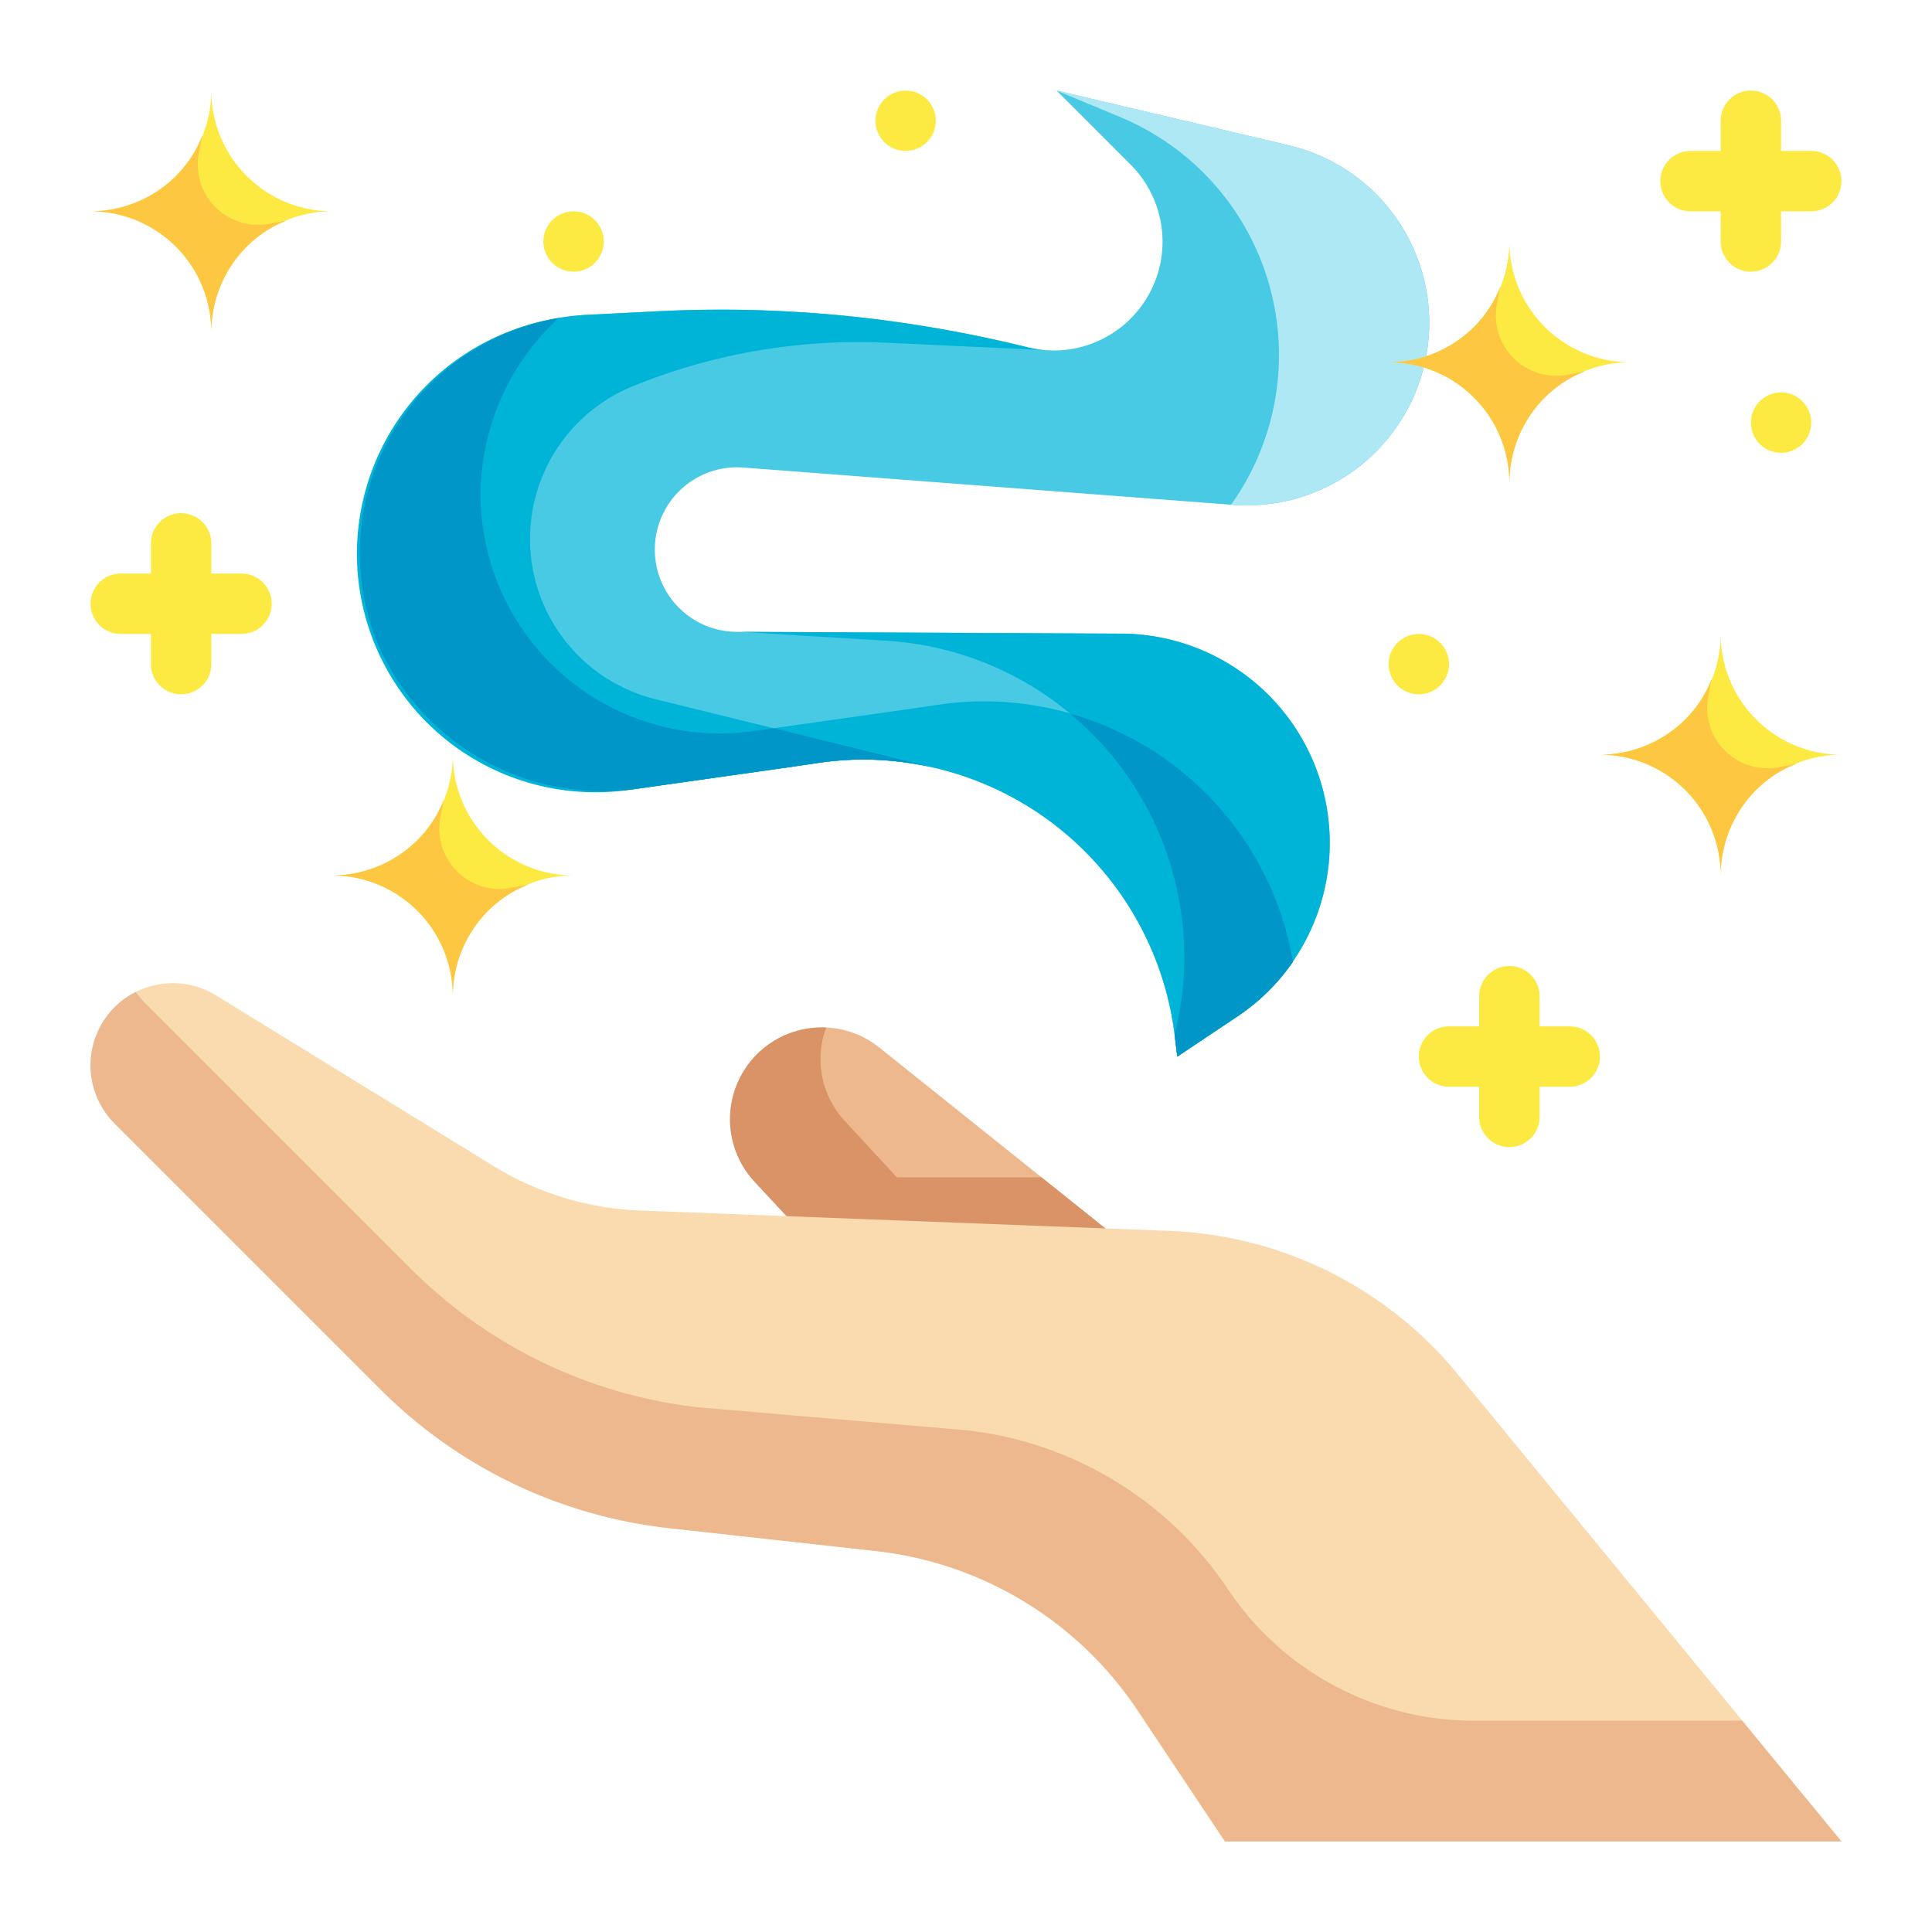 <?xml version="1.0" encoding="UTF-8"?>
<svg xmlns="http://www.w3.org/2000/svg" height="512" viewBox="0 0 64 64" width="512">
  <g id="Flat">
    <g id="Color_copy" data-name="Color copy">
      <path d="m46.02 14.47a6.03 6.03 0 0 1 -4.73 2.27c-.17 0-.34-.01-.51-.02l-16.13-1.23a2.725 2.725 0 1 0 -.23 5.44h.12l12.61.06a6.931 6.931 0 0 1 3.81 12.7l-1.96 1.31-.09-.73a10.4 10.4 0 0 0 -8.06-8.86 10.7 10.7 0 0 0 -2.25-.25 10.42 10.42 0 0 0 -1.48.11l-.95.14-5.22.74a7.9 7.9 0 1 1 -1.51-15.72l2.37-.12a41.918 41.918 0 0 1 7.17.26 43.355 43.355 0 0 1 5.04.93 3.787 3.787 0 0 0 .88.11 3.606 3.606 0 0 0 2.55-6.16l-2.45-2.45 7.68 1.81a6.041 6.041 0 0 1 3.34 9.66z" fill="#48cae4"></path>
      <path d="m42.83 31.86a6.8 6.8 0 0 1 -1.87 1.83l-1.96 1.31-.09-.73a10.4 10.4 0 0 0 -8.06-8.86 10.7 10.7 0 0 0 -2.25-.25 10.42 10.42 0 0 0 -1.48.11l-.95.14-5.22.74a7.9 7.9 0 0 1 -2.45-15.61 7.99 7.99 0 0 0 -2.58 5.85 7.927 7.927 0 0 0 9.03 7.83l5.22-.74.95-.14a10.42 10.42 0 0 1 1.48-.11 10.7 10.7 0 0 1 2.25.25 10.37 10.37 0 0 1 7.98 8.38z" fill="#00b4d8"></path>
      <path d="m25.074 34.926a3.043 3.043 0 0 0 -.074 4.223l11 11.851 6-6-12.873-10.3a3.043 3.043 0 0 0 -4.053.226z" fill="#edb88e"></path>
      <path d="m42 45-6 6-11-11.85a3.04 3.04 0 0 1 2.37-5.11 2.9 2.9 0 0 0 -.19 1.04 3.021 3.021 0 0 0 .82 2.07l1.71 1.85h4.79z" fill="#da9367"></path>
      <path d="m3.8 37.223 8.808 8.808a16 16 0 0 0 9.547 4.589l6.864.762a12 12 0 0 1 8.659 5.271l2.898 4.347h20.424l-12.716-15.485a13.006 13.006 0 0 0 -9.547-4.74l-17.537-.675a10 10 0 0 1 -4.856-1.476l-9.188-5.651a2.726 2.726 0 0 0 -3.065.141 2.725 2.725 0 0 0 -.291 4.109z" fill="#f9dbaf"></path>
      <path d="m61 61h-20.42l-2.9-4.35a12.008 12.008 0 0 0 -8.66-5.27l-6.87-.76a15.977 15.977 0 0 1 -9.54-4.59l-8.81-8.81a2.726 2.726 0 0 1 .29-4.11 2.5 2.5 0 0 1 .41-.25 2.6 2.6 0 0 0 .3.36l8.81 8.81a15.977 15.977 0 0 0 9.54 4.59l8.87.76a12.008 12.008 0 0 1 8.66 5.27 9.8 9.8 0 0 0 8.12 4.35h8.91z" fill="#edb88e"></path>
      <path d="m35 3 7.68 1.81a6.045 6.045 0 0 1 -1.39 11.93c-.17 0-.34-.01-.51-.02a8.538 8.538 0 0 0 -3.667-12.84z" fill="#ade8f4"></path>
      <path d="m24.54 20.93 12.61.06a6.931 6.931 0 0 1 3.81 12.7l-1.96 1.31-.09-.73a10.5 10.5 0 0 0 -9.539-13.044z" fill="#00b4d8"></path>
      <path d="m17.6 17.177a5.465 5.465 0 0 0 4.116 5.985l9.134 2.248a10.7 10.7 0 0 0 -2.25-.25 10.42 10.42 0 0 0 -1.48.11l-.95.14-4.944.7a8.137 8.137 0 0 1 -8.633-4.61 7.887 7.887 0 0 1 6.847-11.07l2.37-.12a41.918 41.918 0 0 1 7.17.26 43.355 43.355 0 0 1 5.04.93 3.787 3.787 0 0 0 .88.11l-5.549-.257a19.817 19.817 0 0 0 -8.385 1.44 5.463 5.463 0 0 0 -3.366 4.384z" fill="#00b4d8"></path>
      <path d="m57 29a4 4 0 0 0 -4-4 4 4 0 0 0 4-4 4 4 0 0 0 4 4 4 4 0 0 0 -4 4z" fill="#fcea42"></path>
      <path d="m59.51 25.3a3.878 3.878 0 0 0 -1.34.87 4.025 4.025 0 0 0 -1.17 2.83 4 4 0 0 0 -4-4 4.025 4.025 0 0 0 2.83-1.17 3.878 3.878 0 0 0 .87-1.34l-.11.57a2 2 0 0 0 2.35 2.35z" fill="#fdc741"></path>
      <path d="m50 16a4 4 0 0 0 -4-4 4 4 0 0 0 4-4 4 4 0 0 0 4 4 4 4 0 0 0 -4 4z" fill="#fcea42"></path>
      <path d="m52.51 12.3a3.878 3.878 0 0 0 -1.34.87 4.025 4.025 0 0 0 -1.17 2.83 4 4 0 0 0 -4-4 4.025 4.025 0 0 0 2.83-1.17 3.878 3.878 0 0 0 .87-1.34l-.11.57a2 2 0 0 0 2.35 2.35z" fill="#fdc741"></path>
      <path d="m7 11a4 4 0 0 0 -4-4 4 4 0 0 0 4-4 4 4 0 0 0 4 4 4 4 0 0 0 -4 4z" fill="#fcea42"></path>
      <path d="m9.51 7.3a3.878 3.878 0 0 0 -1.34.87 4.025 4.025 0 0 0 -1.17 2.83 4 4 0 0 0 -4-4 4.025 4.025 0 0 0 2.83-1.17 3.878 3.878 0 0 0 .87-1.34l-.11.57a2 2 0 0 0 2.35 2.35z" fill="#fdc741"></path>
      <path d="m15 33a4 4 0 0 0 -4-4 4 4 0 0 0 4-4 4 4 0 0 0 4 4 4 4 0 0 0 -4 4z" fill="#fcea42"></path>
      <path d="m17.51 29.3a3.878 3.878 0 0 0 -1.34.87 4.025 4.025 0 0 0 -1.17 2.83 4 4 0 0 0 -4-4 4.025 4.025 0 0 0 2.83-1.17 3.878 3.878 0 0 0 .87-1.34l-.11.57a2 2 0 0 0 2.35 2.35z" fill="#fdc741"></path>
      <path d="m42.83 31.86a6.8 6.8 0 0 1 -1.87 1.83l-1.96 1.31-.09-.73a10.482 10.482 0 0 0 -3.46-10.63 10.343 10.343 0 0 1 7.38 8.22z" fill="#0096c7"></path>
      <path d="m30.85 25.41a10.7 10.7 0 0 0 -2.25-.25 10.42 10.42 0 0 0 -1.48.11l-.95.14-4.94.7a8.143 8.143 0 0 1 -8.64-4.61 7.888 7.888 0 0 1 5.91-10.96 7.99 7.99 0 0 0 -2.58 5.85 7.927 7.927 0 0 0 9.03 7.83l.68-.1z" fill="#0096c7"></path>
      <g fill="#fcea42">
        <path d="m60 5h-1v-1a1 1 0 0 0 -2 0v1h-1a1 1 0 0 0 0 2h1v1a1 1 0 0 0 2 0v-1h1a1 1 0 0 0 0-2z"></path>
        <path d="m52 34h-1v-1a1 1 0 0 0 -2 0v1h-1a1 1 0 0 0 0 2h1v1a1 1 0 0 0 2 0v-1h1a1 1 0 0 0 0-2z"></path>
        <path d="m8 19h-1v-1a1 1 0 0 0 -2 0v1h-1a1 1 0 0 0 0 2h1v1a1 1 0 0 0 2 0v-1h1a1 1 0 0 0 0-2z"></path>
        <circle cx="59" cy="14" r="1"></circle>
        <circle cx="47" cy="22" r="1"></circle>
        <circle cx="19" cy="8" r="1"></circle>
        <circle cx="30" cy="4" r="1"></circle>
      </g>
    </g>
  </g>
</svg>
